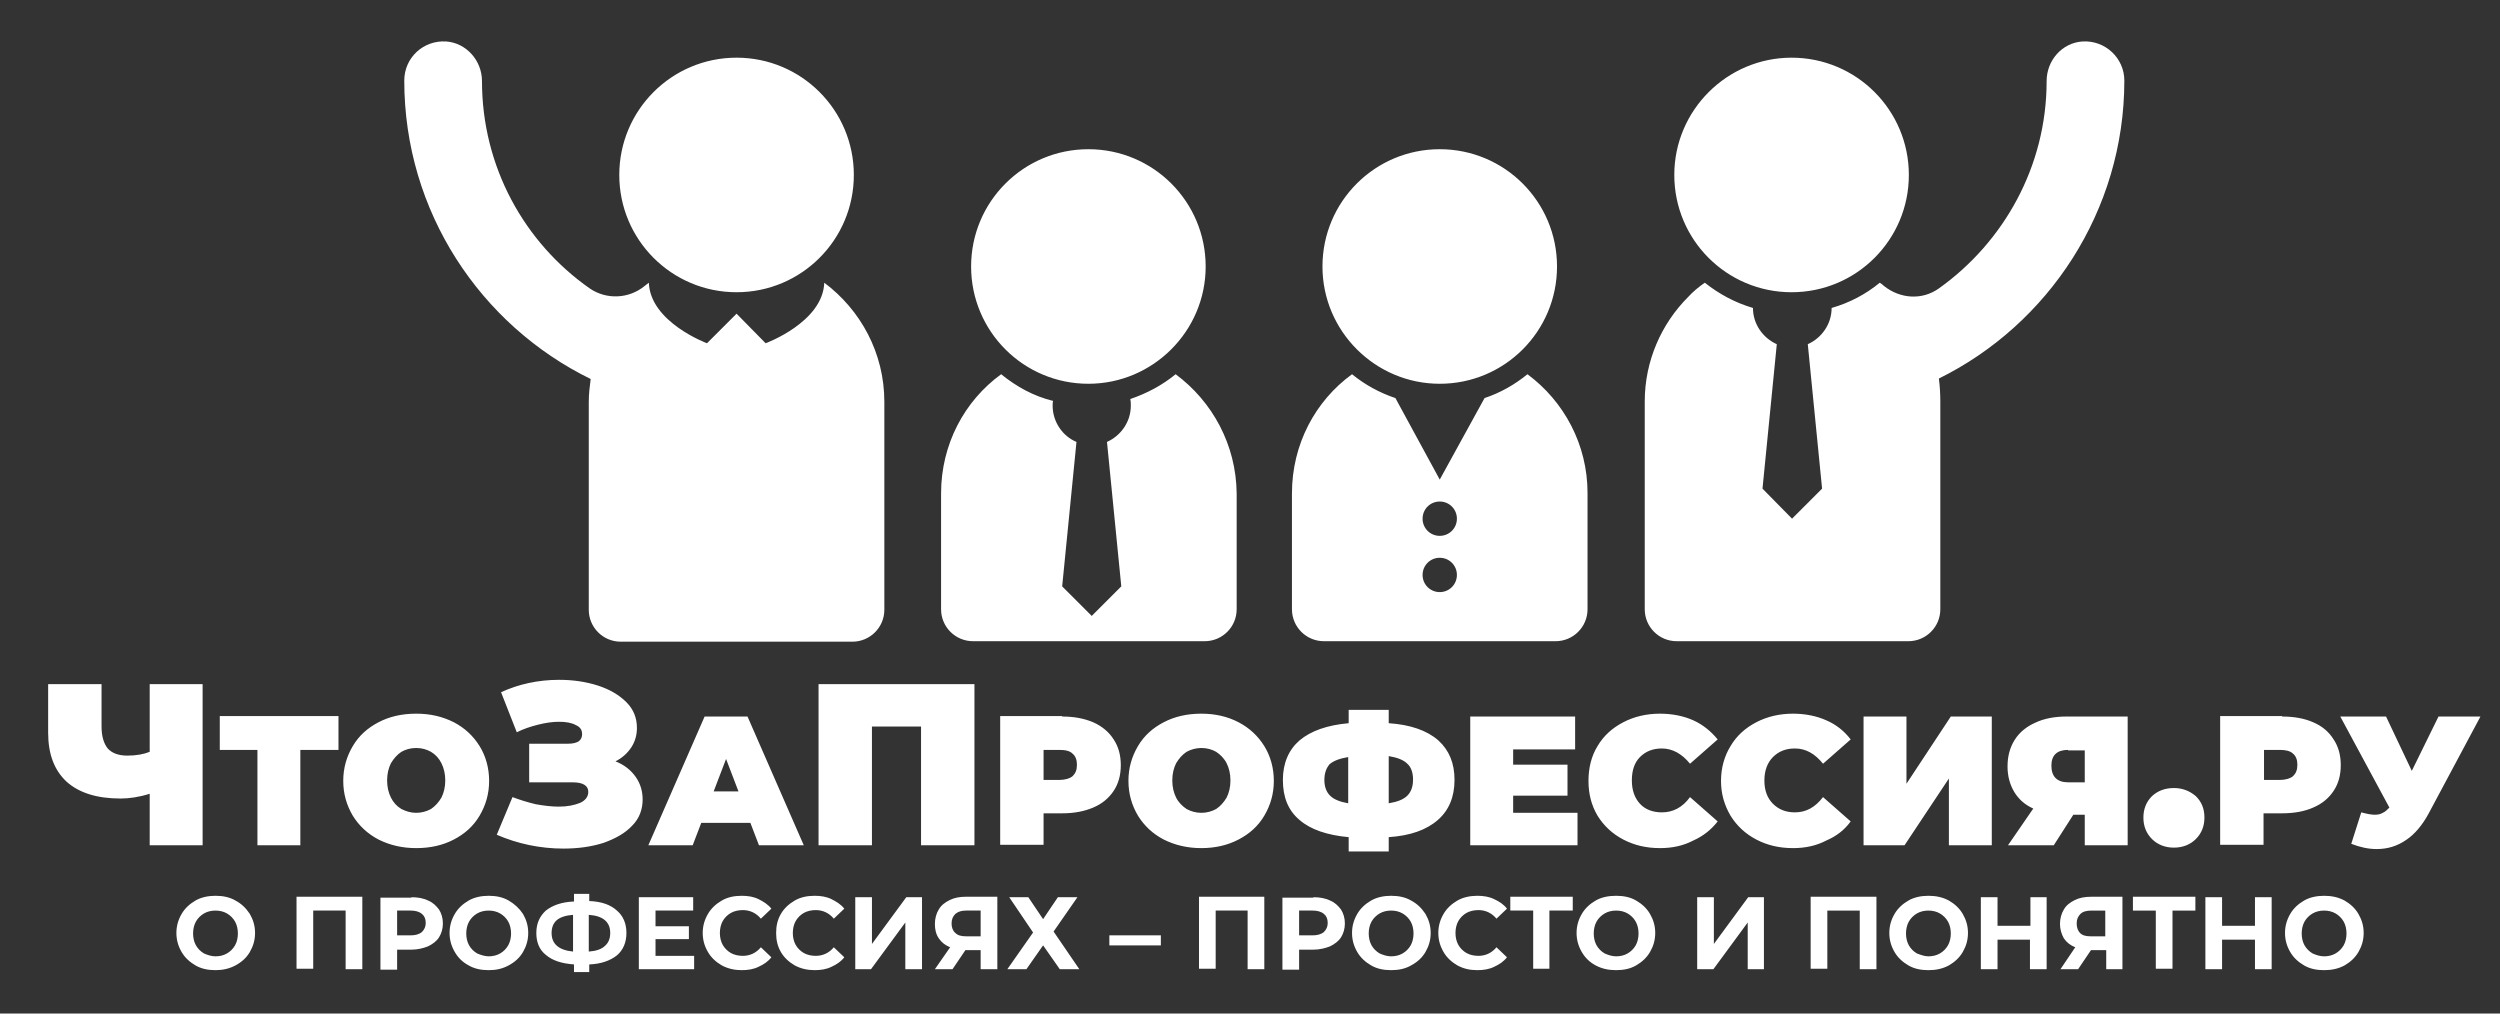 <svg width="524.4" height="212.6" xmlns="http://www.w3.org/2000/svg" xml:space="preserve" version="1.1">

 <rect width="100%" height="100%" fill="#333333" stroke="none"/>

 <g>
  <title>Layer 1</title>
  <g id="Слой_x0020_1">
   <path id="svg_1" fill="#FFFFFF" d="m136.1,59.3l0,0c-0.3,0.2 -0.6,0.5 -0.9,0.7c-3.3,2.7 -8,2.9 -11.5,0.5c-13.7,-9.6 -22.6,-25.5 -22.6,-43.5c0,-4.3 -3.3,-8 -7.5,-8.3c-4.8,-0.3 -8.8,3.4 -8.8,8.2c0,27.5 16,51.3 39.1,62.6c-0.2,1.6 -0.4,3.1 -0.4,4.8l0,20.9l0,22.7c0,3.7 3,6.7 6.7,6.7l48.6,0c3.7,0 6.7,-3 6.7,-6.7l0,-6.9l0,-36.7c0,-10.3 -5,-19.3 -12.6,-25l0,0c0,0 0,0 0,0l0,0c-0.3,8.3 -12.3,12.7 -12.3,12.7l-6.1,-6.2l-6.2,6.2c0,0 -11.9,-4.4 -12.2,-12.7l0,0l0,0zm92.2,21.2c13.5,0 24.6,-11 24.6,-24.6s-11,-24.6 -24.6,-24.6c-13.6,0 -24.6,11 -24.6,24.6s11,24.6 24.6,24.6zm73.7,0c13.6,0 24.6,-11 24.6,-24.6s-11,-24.6 -24.6,-24.6c-13.6,0 -24.6,11 -24.6,24.6s11.1,24.6 24.6,24.6zm18.4,-2c-2.7,2.2 -5.7,3.9 -9,5l-9.4,17.1l-9.3,-17.1c-3.3,-1.1 -6.4,-2.8 -9.1,-5c-7.7,5.6 -12.6,14.7 -12.6,25l0,23.2l0,1.1c0,3.7 3,6.7 6.7,6.7l48.6,0c3.7,0 6.7,-3 6.7,-6.7l0,-5.2l0,-19.2c0,-10.1 -4.9,-19.2 -12.6,-24.9zm-18.4,26.7l0,0c2,0 3.6,1.6 3.6,3.6c0,2 -1.6,3.6 -3.6,3.6c-2,0 -3.6,-1.6 -3.6,-3.6c0,-2 1.6,-3.6 3.6,-3.6zm0,11.8l0,0c2,0 3.6,1.6 3.6,3.6c0,2 -1.6,3.6 -3.6,3.6c-2,0 -3.6,-1.6 -3.6,-3.6c0,-2 1.6,-3.6 3.6,-3.6zm73.8,-55.7c13.6,0 24.6,-11 24.6,-24.6s-11,-24.6 -24.6,-24.6c-13.5,0 -24.6,11 -24.6,24.6s11,24.6 24.6,24.6zm69.8,-44.4c0,-4.7 -4,-8.5 -8.8,-8.2c-4.3,0.3 -7.5,4 -7.5,8.3c0,17.9 -9,33.8 -22.6,43.5c-3.5,2.5 -8.1,2.2 -11.5,-0.5c-0.3,-0.3 -0.6,-0.5 -0.9,-0.7c-2.9,2.4 -6.3,4.2 -10.1,5.3l0,0c0,3.4 -2.1,6.3 -5,7.6l3,30.3l-6.3,6.3l-6.2,-6.3l3,-30.3c-2.9,-1.3 -5,-4.2 -5,-7.6l0,0c-3.7,-1.1 -7.1,-2.9 -10.1,-5.3c-1.3,0.9 -2.5,1.9 -3.5,3c-5.6,5.6 -9.1,13.4 -9.1,21.9l0,36.8l0,6.8c0,3.7 3,6.7 6.7,6.7l48.6,0c3.7,0 6.7,-3 6.7,-6.7l0,-22.6l0,-21c0,-1.6 -0.1,-3.2 -0.3,-4.8c22.9,-11.3 38.9,-35.1 38.9,-62.5zm-199,61.6c-2.8,2.3 -6,4 -9.5,5.2c0.1,0.5 0.1,0.9 0.1,1.4c0,3.4 -2.1,6.3 -5,7.6l3,30.3l-2.9,2.9l-3.3,3.3l-3.8,-3.8l-2.4,-2.4l3,-30.3c-2.9,-1.2 -5,-4.2 -5,-7.6c0,-0.3 0,-0.7 0.1,-1c-4.1,-1 -7.7,-3 -10.9,-5.6c-7.7,5.6 -12.6,14.7 -12.6,25l0,19.1l0,5.2c0,3.7 3,6.7 6.7,6.7l48.6,0c3.7,0 6.7,-3 6.7,-6.7l0,-1.1l0,-23.2c-0.1,-10.2 -5.1,-19.3 -12.8,-25zm-92.1,-17.2c13.6,0 24.6,-11 24.6,-24.6s-11,-24.6 -24.6,-24.6c-13.6,0 -24.6,11 -24.6,24.6s11,24.6 24.6,24.6z" class="st0"/>
   <path id="svg_2" fill="#FFFFFF" d="m42.5,143.5l0,33.8l-11.1,0l0,-10.8c-2.2,0.7 -4.3,1 -6.1,1c-5,0 -8.7,-1.2 -11.3,-3.5c-2.6,-2.4 -3.9,-5.8 -3.9,-10.3l0,-10.2l11.2,0l0,8.9c0,2.1 0.5,3.6 1.3,4.6c0.9,1 2.3,1.5 4.1,1.5c1.9,0 3.5,-0.3 4.7,-0.8l0,-14.2l11.1,0zm86.6,16.2c1.8,0.7 3.2,1.8 4.2,3.2c1,1.4 1.5,3 1.5,4.8c0,2.1 -0.7,4 -2.2,5.5c-1.5,1.6 -3.5,2.7 -6,3.6c-2.5,0.8 -5.3,1.2 -8.4,1.2c-4.9,0 -9.6,-1 -14,-2.9l3.3,-7.9c1.6,0.6 3.2,1.1 4.9,1.5c1.7,0.3 3.3,0.5 4.8,0.5c1.8,0 3.3,-0.3 4.5,-0.8c1.1,-0.5 1.7,-1.3 1.7,-2.3c0,-1.3 -1.1,-2 -3.3,-2l-9.1,0l0,-8.1l8.2,0c1,0 1.7,-0.2 2.2,-0.5c0.5,-0.4 0.7,-0.9 0.7,-1.5c0,-0.9 -0.4,-1.5 -1.3,-1.9c-0.9,-0.5 -2.1,-0.7 -3.5,-0.7c-1.4,0 -2.8,0.2 -4.4,0.6c-1.6,0.4 -3.1,0.9 -4.5,1.6l-3.3,-8.4c3.7,-1.7 7.8,-2.6 12.2,-2.6c2.9,0 5.6,0.4 8.1,1.2c2.5,0.8 4.5,2 6,3.5c1.5,1.5 2.2,3.3 2.2,5.4c0,1.5 -0.4,2.9 -1.2,4.1c-0.8,1.2 -1.9,2.2 -3.3,2.9zm75.3,-16.2l0,33.8l-11.2,0l0,-24.9l-10.3,0l0,24.9l-11.2,0l0,-33.8l32.7,0zm251.6,34.3c-1.8,0 -3.4,-0.6 -4.6,-1.8c-1.2,-1.2 -1.8,-2.7 -1.8,-4.5c0,-1.8 0.6,-3.3 1.8,-4.5c1.2,-1.1 2.7,-1.7 4.6,-1.7c1.8,0 3.3,0.6 4.6,1.7c1.2,1.2 1.8,2.6 1.8,4.5c0,1.8 -0.6,3.3 -1.8,4.5c-1.2,1.2 -2.8,1.8 -4.6,1.8zm-385,-20.5l-8,0l0,20l-9,0l0,-20l-7.9,0l0,-7.1l24.9,0l0,7.1zm16.3,20.6c-2.9,0 -5.5,-0.6 -7.9,-1.8c-2.3,-1.2 -4.1,-2.9 -5.4,-5c-1.3,-2.2 -2,-4.6 -2,-7.3c0,-2.7 0.7,-5.1 2,-7.3c1.3,-2.2 3.1,-3.8 5.4,-5c2.3,-1.2 4.9,-1.8 7.9,-1.8s5.5,0.6 7.9,1.8c2.3,1.2 4.1,2.9 5.4,5c1.3,2.1 2,4.6 2,7.3c0,2.7 -0.7,5.1 -2,7.3c-1.3,2.2 -3.1,3.8 -5.4,5c-2.3,1.2 -4.9,1.8 -7.9,1.8zm0,-7.4c1.1,0 2.2,-0.3 3.1,-0.8c0.9,-0.6 1.6,-1.4 2.2,-2.4c0.5,-1 0.8,-2.2 0.8,-3.6c0,-1.4 -0.3,-2.6 -0.8,-3.6c-0.5,-1 -1.2,-1.8 -2.2,-2.4c-0.9,-0.5 -1.9,-0.8 -3.1,-0.8s-2.2,0.3 -3.1,0.8c-0.9,0.6 -1.6,1.4 -2.2,2.4c-0.5,1 -0.8,2.2 -0.8,3.6c0,1.4 0.3,2.6 0.8,3.6c0.5,1 1.2,1.8 2.2,2.4c1,0.5 2,0.8 3.1,0.8zm70.1,2.1l-10.3,0l-1.8,4.7l-9.3,0l11.8,-27l9,0l11.8,27l-9.4,0l-1.8,-4.7zm-2.5,-6.6l-2.6,-6.8l-2.6,6.8l5.2,0zm67.9,-15.7c2.5,0 4.6,0.4 6.5,1.2c1.8,0.8 3.3,2 4.3,3.6c1,1.5 1.5,3.3 1.5,5.4c0,2.1 -0.5,3.9 -1.5,5.4c-1,1.5 -2.4,2.7 -4.3,3.5c-1.9,0.8 -4,1.2 -6.5,1.2l-3.9,0l0,6.6l-9.1,0l0,-27l13,0l0,0.1zm-0.6,13.3c1.2,0 2.2,-0.3 2.8,-0.8c0.6,-0.6 0.9,-1.3 0.9,-2.4c0,-1 -0.3,-1.8 -0.9,-2.3c-0.6,-0.6 -1.5,-0.8 -2.8,-0.8l-3.3,0l0,6.3l3.3,0zm29.8,14.3c-2.9,0 -5.5,-0.6 -7.9,-1.8c-2.3,-1.2 -4.1,-2.9 -5.4,-5c-1.3,-2.2 -2,-4.6 -2,-7.3c0,-2.7 0.7,-5.1 2,-7.3c1.3,-2.2 3.1,-3.8 5.4,-5c2.3,-1.2 4.9,-1.8 7.9,-1.8c2.9,0 5.5,0.6 7.8,1.8c2.3,1.2 4.1,2.9 5.4,5c1.3,2.1 2,4.6 2,7.3c0,2.7 -0.7,5.1 -2,7.3c-1.3,2.2 -3.1,3.8 -5.4,5c-2.3,1.2 -4.9,1.8 -7.8,1.8zm0,-7.4c1.1,0 2.2,-0.3 3.1,-0.8c0.9,-0.6 1.6,-1.4 2.2,-2.4c0.5,-1 0.8,-2.2 0.8,-3.6c0,-1.4 -0.3,-2.6 -0.8,-3.6c-0.5,-1 -1.3,-1.8 -2.2,-2.4c-0.9,-0.5 -1.9,-0.8 -3.1,-0.8c-1.1,0 -2.2,0.3 -3.1,0.8c-0.9,0.6 -1.6,1.4 -2.2,2.4c-0.5,1 -0.8,2.2 -0.8,3.6c0,1.4 0.3,2.6 0.8,3.6c0.5,1 1.3,1.8 2.2,2.4c0.9,0.5 2,0.8 3.1,0.8zm53.1,-6.9c0,3.6 -1.2,6.4 -3.5,8.4c-2.4,2.1 -5.8,3.3 -10.3,3.6l0,3l-8.4,0l0,-3c-4.5,-0.4 -8,-1.6 -10.3,-3.6c-2.4,-2 -3.5,-4.8 -3.5,-8.4c0,-3.5 1.2,-6.3 3.5,-8.3c2.4,-2 5.8,-3.2 10.3,-3.6l0,-2.8l8.4,0l0,2.8c4.5,0.3 8,1.5 10.4,3.6c2.3,2.1 3.4,4.8 3.4,8.3zm-13.8,4.9c1.8,-0.3 3.1,-0.8 3.9,-1.6s1.2,-1.9 1.2,-3.4c0,-1.4 -0.4,-2.6 -1.2,-3.3c-0.8,-0.8 -2.1,-1.3 -3.9,-1.6l0,9.9zm-13.5,-4.9c0,1.4 0.4,2.5 1.2,3.3c0.8,0.8 2.1,1.3 3.8,1.6l0,-9.7c-1.8,0.3 -3.1,0.8 -3.9,1.5c-0.7,0.8 -1.1,1.9 -1.1,3.3zm53.1,6.8l0,6.9l-22.5,0l0,-27l22,0l0,6.9l-13,0l0,3.2l11.4,0l0,6.5l-11.4,0l0,3.6l13.5,0l0,-0.1zm17.3,7.5c-2.9,0 -5.4,-0.6 -7.7,-1.8c-2.3,-1.2 -4.1,-2.9 -5.4,-5c-1.3,-2.2 -1.9,-4.6 -1.9,-7.3c0,-2.7 0.6,-5.2 1.9,-7.3c1.3,-2.2 3.1,-3.8 5.4,-5c2.3,-1.2 4.9,-1.8 7.7,-1.8c2.6,0 5,0.5 7,1.4c2,0.9 3.7,2.3 5.1,4l-5.8,5.1c-1.7,-2.1 -3.7,-3.2 -5.9,-3.2c-1.9,0 -3.4,0.6 -4.6,1.8c-1.2,1.2 -1.7,2.9 -1.7,4.9c0,2.1 0.6,3.7 1.7,4.9s2.7,1.8 4.6,1.8c2.3,0 4.3,-1 5.9,-3.2l5.8,5.1c-1.4,1.8 -3.1,3.1 -5.1,4c-2.1,1.1 -4.4,1.6 -7,1.6zm27.9,0c-2.9,0 -5.4,-0.6 -7.7,-1.8c-2.3,-1.2 -4.1,-2.9 -5.4,-5c-1.3,-2.2 -2,-4.6 -2,-7.3c0,-2.7 0.7,-5.2 2,-7.3c1.3,-2.2 3.1,-3.8 5.4,-5s4.9,-1.8 7.7,-1.8c2.6,0 5,0.5 7,1.4c2.1,0.9 3.8,2.3 5.1,4l-5.8,5.1c-1.7,-2.1 -3.6,-3.2 -5.9,-3.2c-1.9,0 -3.4,0.6 -4.6,1.8c-1.2,1.2 -1.8,2.9 -1.8,4.9c0,2.1 0.6,3.7 1.8,4.9s2.7,1.8 4.6,1.8c2.3,0 4.2,-1 5.9,-3.2l5.8,5.1c-1.3,1.8 -3,3.1 -5.1,4c-2.1,1.1 -4.4,1.6 -7,1.6zm14.8,-27.6l9,0l0,14.1l9.3,-14.1l8.6,0l0,27l-9,0l0,-14l-9.3,14l-8.6,0l0,-27zm55.4,0l0,27l-9,0l0,-6.4l-2.4,0l-4.1,6.4l-9.6,0l5.3,-7.7c-1.8,-0.8 -3.1,-2 -4,-3.5c-0.9,-1.5 -1.4,-3.3 -1.4,-5.3c0,-2.2 0.5,-4 1.5,-5.6c1,-1.6 2.5,-2.8 4.3,-3.6c1.9,-0.9 4.1,-1.3 6.6,-1.3l12.8,0zm-12.5,7c-2.3,0 -3.5,1.1 -3.5,3.3c0,2.3 1.2,3.5 3.5,3.5l3.5,0l0,-6.7l-3.5,0l0,-0.1zm44.9,-7c2.5,0 4.7,0.4 6.5,1.2c1.9,0.8 3.3,2 4.3,3.6c1,1.5 1.5,3.3 1.5,5.4c0,2.1 -0.5,3.9 -1.5,5.4c-1,1.5 -2.4,2.7 -4.3,3.5c-1.8,0.8 -4,1.2 -6.5,1.2l-3.9,0l0,6.6l-9.1,0l0,-27l13,0l0,0.1zm-0.5,13.3c1.2,0 2.2,-0.3 2.8,-0.8c0.6,-0.6 0.9,-1.3 0.9,-2.4c0,-1 -0.3,-1.8 -0.9,-2.3c-0.6,-0.6 -1.6,-0.8 -2.8,-0.8l-3.3,0l0,6.3l3.3,0zm42.1,-13.3l-10.9,20.4c-1.3,2.4 -2.9,4.3 -4.7,5.5c-1.9,1.3 -3.9,1.9 -6.2,1.9c-1.7,0 -3.5,-0.4 -5.3,-1.1l2.1,-6.6c1.1,0.3 2.1,0.5 2.8,0.5c0.7,0 1.2,-0.1 1.7,-0.4c0.5,-0.2 0.9,-0.6 1.4,-1.1l-10.3,-19.1l9.6,0l5.4,11.4l5.6,-11.4l8.8,0z" class="st0"/>
   <path id="svg_3" fill="#FFFFFF" d="m45.2,203.5c-1.6,0 -3,-0.3 -4.2,-1c-1.2,-0.7 -2.2,-1.6 -2.9,-2.8c-0.7,-1.2 -1.1,-2.5 -1.1,-4c0,-1.5 0.4,-2.8 1.1,-4s1.7,-2.1 2.9,-2.8c1.2,-0.7 2.7,-1 4.2,-1c1.6,0 3,0.3 4.2,1c1.3,0.7 2.2,1.6 3,2.8c0.7,1.2 1.1,2.5 1.1,4c0,1.5 -0.4,2.8 -1.1,4c-0.7,1.2 -1.7,2.1 -3,2.8c-1.3,0.7 -2.7,1 -4.2,1zm0,-2.9c0.9,0 1.7,-0.2 2.4,-0.6c0.7,-0.4 1.3,-1 1.7,-1.7c0.4,-0.7 0.6,-1.6 0.6,-2.5c0,-0.9 -0.2,-1.8 -0.6,-2.5c-0.4,-0.7 -1,-1.3 -1.7,-1.7c-0.7,-0.4 -1.5,-0.6 -2.4,-0.6c-0.9,0 -1.7,0.2 -2.4,0.6c-0.7,0.4 -1.3,1 -1.7,1.7c-0.4,0.7 -0.6,1.6 -0.6,2.5c0,0.9 0.2,1.8 0.6,2.5c0.4,0.7 1,1.3 1.7,1.7c0.7,0.3 1.5,0.6 2.4,0.6zm187.5,-4.4l10.8,0l0,2.1l-10.8,0l0,-2.1zm-156.7,-8l0,15.1l-3.5,0l0,-12.3l-6.8,0l0,12.2l-3.5,0l0,-15.1l13.8,0l0,0.1zm10.3,0c1.3,0 2.5,0.2 3.5,0.7c1,0.4 1.7,1.1 2.3,1.9c0.5,0.8 0.8,1.8 0.8,2.9s-0.3,2.1 -0.8,2.9c-0.5,0.8 -1.3,1.4 -2.3,1.9c-1,0.4 -2.2,0.7 -3.5,0.7l-3,0l0,4.2l-3.5,0l0,-15.1l6.5,0l0,-0.1zm-0.2,8c1,0 1.8,-0.2 2.4,-0.7c0.5,-0.5 0.8,-1.1 0.8,-1.9c0,-0.9 -0.3,-1.5 -0.8,-1.9c-0.6,-0.5 -1.4,-0.7 -2.4,-0.7l-2.8,0l0,5.2l2.8,0zm16.4,7.3c-1.6,0 -3,-0.3 -4.2,-1c-1.3,-0.7 -2.2,-1.6 -2.9,-2.8c-0.7,-1.2 -1.1,-2.5 -1.1,-4c0,-1.5 0.4,-2.8 1.1,-4c0.7,-1.2 1.7,-2.1 2.9,-2.8c1.2,-0.7 2.7,-1 4.2,-1c1.6,0 3,0.3 4.2,1c1.2,0.7 2.2,1.6 3,2.8c0.7,1.2 1.1,2.5 1.1,4c0,1.5 -0.4,2.8 -1.1,4c-0.7,1.2 -1.7,2.1 -3,2.8s-2.6,1 -4.2,1zm0,-2.9c0.9,0 1.7,-0.2 2.4,-0.6c0.7,-0.4 1.3,-1 1.7,-1.7c0.4,-0.7 0.6,-1.6 0.6,-2.5c0,-0.9 -0.2,-1.8 -0.6,-2.5c-0.4,-0.7 -1,-1.3 -1.7,-1.7c-0.7,-0.4 -1.5,-0.6 -2.4,-0.6c-0.9,0 -1.7,0.2 -2.4,0.6c-0.7,0.4 -1.3,1 -1.7,1.7c-0.4,0.7 -0.6,1.6 -0.6,2.5c0,0.9 0.2,1.8 0.6,2.5c0.4,0.7 1,1.3 1.7,1.7c0.7,0.3 1.6,0.6 2.4,0.6zm28.9,-4.9c0,2 -0.7,3.6 -2,4.7c-1.4,1.1 -3.3,1.8 -5.8,1.9l0,1.6l-3.2,0l0,-1.6c-2.6,-0.2 -4.5,-0.8 -5.9,-2c-1.4,-1.1 -2,-2.7 -2,-4.6c0,-2 0.7,-3.5 2,-4.7c1.4,-1.1 3.3,-1.8 5.9,-1.9l0,-1.6l3.2,0l0,1.5c2.6,0.1 4.5,0.8 5.8,2c1.3,1.1 2,2.7 2,4.7zm-7.9,3.9c1.5,-0.1 2.7,-0.5 3.4,-1.2c0.7,-0.6 1.1,-1.5 1.1,-2.7c0,-2.3 -1.5,-3.6 -4.5,-3.8l0,7.7zm-7.8,-3.9c0,2.3 1.5,3.6 4.5,3.9l0,-7.7c-1.5,0.1 -2.7,0.5 -3.4,1.1c-0.7,0.6 -1.1,1.5 -1.1,2.7zm29.9,4.8l0,2.8l-11.6,0l0,-15.1l11.4,0l0,2.8l-7.9,0l0,3.3l7,0l0,2.7l-7,0l0,3.5l8.1,0zm10,3c-1.5,0 -2.9,-0.3 -4.2,-1c-1.2,-0.7 -2.2,-1.6 -2.9,-2.8s-1.1,-2.5 -1.1,-4c0,-1.5 0.4,-2.8 1.1,-4c0.7,-1.2 1.7,-2.1 2.9,-2.8c1.2,-0.7 2.6,-1 4.2,-1c1.3,0 2.5,0.2 3.5,0.7c1,0.5 2,1.1 2.7,2l-2.2,2.1c-1,-1.2 -2.3,-1.8 -3.8,-1.8c-0.9,0 -1.8,0.2 -2.5,0.6c-0.7,0.4 -1.3,1 -1.7,1.7c-0.4,0.7 -0.6,1.6 -0.6,2.5c0,0.9 0.2,1.8 0.6,2.5c0.4,0.7 1,1.3 1.7,1.7c0.7,0.4 1.6,0.6 2.5,0.6c1.5,0 2.8,-0.6 3.8,-1.8l2.2,2.1c-0.7,0.9 -1.6,1.5 -2.7,2c-1,0.5 -2.2,0.7 -3.5,0.7zm15.3,0c-1.5,0 -2.9,-0.3 -4.2,-1c-1.2,-0.7 -2.2,-1.6 -2.9,-2.8c-0.7,-1.2 -1,-2.5 -1,-4c0,-1.5 0.3,-2.8 1,-4c0.7,-1.2 1.7,-2.1 2.9,-2.8c1.2,-0.7 2.6,-1 4.2,-1c1.3,0 2.5,0.2 3.5,0.7c1,0.5 2,1.1 2.7,2l-2.2,2.1c-1,-1.2 -2.3,-1.8 -3.8,-1.8c-0.9,0 -1.8,0.2 -2.5,0.6c-0.7,0.4 -1.3,1 -1.7,1.7c-0.4,0.7 -0.6,1.6 -0.6,2.5c0,0.9 0.2,1.8 0.6,2.5c0.4,0.7 1,1.3 1.7,1.7c0.7,0.4 1.6,0.6 2.5,0.6c1.5,0 2.8,-0.6 3.8,-1.8l2.2,2.1c-0.7,0.9 -1.6,1.5 -2.7,2c-1,0.5 -2.2,0.7 -3.5,0.7zm8.5,-15.3l3.5,0l0,9.8l7.2,-9.8l3.3,0l0,15.1l-3.5,0l0,-9.8l-7.2,9.8l-3.3,0l0,-15.1zm29.8,0l0,15.1l-3.5,0l0,-4l-3.2,0l-2.7,4l-3.7,0l3.2,-4.6c-1,-0.4 -1.8,-1 -2.4,-1.9c-0.6,-0.9 -0.8,-1.9 -0.8,-3s0.3,-2.2 0.8,-3c0.5,-0.9 1.3,-1.5 2.3,-2c1,-0.5 2.1,-0.7 3.4,-0.7l6.6,0l0,0.1zm-6.5,2.8c-1,0 -1.7,0.2 -2.3,0.7c-0.5,0.5 -0.8,1.1 -0.8,2c0,0.9 0.3,1.6 0.8,2c0.5,0.5 1.2,0.7 2.2,0.7l3.1,0l0,-5.4l-3,0zm13,-2.8l3.1,4.6l3.1,-4.6l4.1,0l-5,7.2l5.4,7.9l-4.1,0l-3.5,-5l-3.5,5l-4,0l5.4,-7.7l-5,-7.4l4,0zm49.5,0l0,15.1l-3.5,0l0,-12.3l-6.7,0l0,12.2l-3.5,0l0,-15.1l13.7,0l0,0.1zm10.3,0c1.3,0 2.5,0.2 3.5,0.7c1,0.4 1.7,1.1 2.3,1.9c0.5,0.8 0.8,1.8 0.8,2.9s-0.3,2.1 -0.8,2.9c-0.5,0.8 -1.3,1.4 -2.3,1.9c-1,0.4 -2.2,0.7 -3.5,0.7l-3,0l0,4.2l-3.5,0l0,-15.1l6.5,0l0,-0.1zm-0.2,8c1,0 1.8,-0.2 2.4,-0.7c0.5,-0.5 0.8,-1.1 0.8,-1.9c0,-0.9 -0.3,-1.5 -0.8,-1.9c-0.6,-0.5 -1.4,-0.7 -2.4,-0.7l-2.8,0l0,5.2l2.8,0zm16.5,7.3c-1.6,0 -3,-0.3 -4.2,-1c-1.2,-0.7 -2.2,-1.6 -2.9,-2.8c-0.7,-1.2 -1.1,-2.5 -1.1,-4c0,-1.5 0.4,-2.8 1.1,-4c0.7,-1.2 1.7,-2.1 2.9,-2.8c1.2,-0.7 2.7,-1 4.2,-1c1.6,0 3,0.3 4.2,1c1.3,0.7 2.2,1.6 3,2.8c0.7,1.2 1.1,2.5 1.1,4c0,1.5 -0.4,2.8 -1.1,4c-0.7,1.2 -1.7,2.1 -3,2.8c-1.2,0.7 -2.6,1 -4.2,1zm0,-2.9c0.9,0 1.7,-0.2 2.4,-0.6c0.7,-0.4 1.3,-1 1.7,-1.7c0.4,-0.7 0.6,-1.6 0.6,-2.5c0,-0.9 -0.2,-1.8 -0.6,-2.5c-0.4,-0.7 -1,-1.3 -1.7,-1.7c-0.7,-0.4 -1.5,-0.6 -2.4,-0.6c-0.9,0 -1.7,0.2 -2.4,0.6c-0.7,0.4 -1.3,1 -1.7,1.7c-0.4,0.7 -0.6,1.6 -0.6,2.5c0,0.9 0.2,1.8 0.6,2.5c0.4,0.7 1,1.3 1.7,1.7c0.7,0.3 1.5,0.6 2.4,0.6zm18.1,2.9c-1.6,0 -2.9,-0.3 -4.2,-1c-1.2,-0.7 -2.2,-1.6 -2.9,-2.8c-0.7,-1.2 -1.1,-2.5 -1.1,-4c0,-1.5 0.4,-2.8 1.1,-4c0.7,-1.2 1.7,-2.1 2.9,-2.8c1.2,-0.7 2.7,-1 4.2,-1c1.3,0 2.5,0.2 3.5,0.7c1.1,0.5 2,1.1 2.7,2l-2.2,2.1c-1,-1.2 -2.3,-1.8 -3.8,-1.8c-0.9,0 -1.8,0.2 -2.5,0.6c-0.7,0.4 -1.3,1 -1.7,1.7c-0.4,0.7 -0.6,1.6 -0.6,2.5c0,0.9 0.2,1.8 0.6,2.5c0.4,0.7 1,1.3 1.7,1.7c0.7,0.4 1.6,0.6 2.5,0.6c1.5,0 2.8,-0.6 3.8,-1.8l2.2,2.1c-0.7,0.9 -1.6,1.5 -2.7,2c-1,0.5 -2.2,0.7 -3.5,0.7zm19.9,-12.5l-4.8,0l0,12.2l-3.4,0l0,-12.2l-4.8,0l0,-2.9l13.1,0l0,2.9l-0.1,0zm9.2,12.5c-1.6,0 -3,-0.3 -4.3,-1s-2.2,-1.6 -2.9,-2.8c-0.7,-1.2 -1.1,-2.5 -1.1,-4c0,-1.5 0.4,-2.8 1.1,-4c0.7,-1.2 1.7,-2.1 2.9,-2.8c1.2,-0.7 2.7,-1 4.3,-1c1.6,0 3,0.3 4.2,1c1.2,0.7 2.2,1.6 2.9,2.8c0.7,1.2 1.1,2.5 1.1,4c0,1.5 -0.4,2.8 -1.1,4c-0.7,1.2 -1.7,2.1 -2.9,2.8s-2.6,1 -4.2,1zm0,-2.9c0.9,0 1.7,-0.2 2.4,-0.6c0.7,-0.4 1.3,-1 1.7,-1.7c0.4,-0.7 0.6,-1.6 0.6,-2.5c0,-0.9 -0.2,-1.8 -0.6,-2.5c-0.4,-0.7 -1,-1.3 -1.7,-1.7c-0.7,-0.4 -1.5,-0.6 -2.4,-0.6c-0.9,0 -1.7,0.2 -2.4,0.6c-0.7,0.4 -1.3,1 -1.7,1.7c-0.4,0.7 -0.6,1.6 -0.6,2.5c0,0.9 0.2,1.8 0.6,2.5c0.4,0.7 1,1.3 1.7,1.7c0.7,0.3 1.5,0.6 2.4,0.6zm17,-12.4l3.5,0l0,9.8l7.2,-9.8l3.3,0l0,15.1l-3.4,0l0,-9.8l-7.2,9.8l-3.4,0l0,-15.1zm37.6,0l0,15.1l-3.5,0l0,-12.3l-6.8,0l0,12.2l-3.5,0l0,-15.1l13.8,0l0,0.1zm10.9,15.3c-1.6,0 -3,-0.3 -4.2,-1c-1.2,-0.7 -2.2,-1.6 -2.9,-2.8c-0.7,-1.2 -1.1,-2.5 -1.1,-4c0,-1.5 0.4,-2.8 1.1,-4c0.7,-1.2 1.7,-2.1 2.9,-2.8c1.2,-0.7 2.7,-1 4.2,-1c1.6,0 3,0.3 4.3,1c1.2,0.7 2.2,1.6 2.9,2.8c0.7,1.2 1.1,2.5 1.1,4c0,1.5 -0.4,2.8 -1.1,4c-0.7,1.2 -1.7,2.1 -2.9,2.8c-1.3,0.7 -2.7,1 -4.3,1zm0,-2.9c0.9,0 1.7,-0.2 2.4,-0.6c0.7,-0.4 1.3,-1 1.7,-1.7c0.4,-0.7 0.6,-1.6 0.6,-2.5c0,-0.9 -0.2,-1.8 -0.6,-2.5c-0.4,-0.7 -1,-1.3 -1.7,-1.7c-0.7,-0.4 -1.5,-0.6 -2.4,-0.6c-0.9,0 -1.7,0.2 -2.4,0.6c-0.7,0.4 -1.3,1 -1.7,1.7c-0.4,0.7 -0.6,1.6 -0.6,2.5c0,0.9 0.2,1.8 0.6,2.5c0.4,0.7 1,1.3 1.7,1.7c0.8,0.3 1.6,0.6 2.4,0.6zm24.8,-12.4l0,15.1l-3.5,0l0,-6.2l-6.8,0l0,6.2l-3.5,0l0,-15.1l3.5,0l0,6l6.9,0l0,-6l3.4,0zm15.9,0l0,15.1l-3.4,0l0,-4l-3.2,0l-2.7,4l-3.7,0l3.1,-4.6c-1,-0.4 -1.8,-1 -2.4,-1.9c-0.5,-0.9 -0.8,-1.9 -0.8,-3s0.3,-2.2 0.8,-3c0.5,-0.9 1.3,-1.5 2.3,-2c1,-0.5 2.1,-0.7 3.5,-0.7l6.5,0l0,0.1zm-6.5,2.8c-1,0 -1.8,0.2 -2.3,0.7c-0.5,0.5 -0.8,1.1 -0.8,2c0,0.9 0.3,1.6 0.7,2c0.5,0.5 1.2,0.7 2.2,0.7l3.1,0l0,-5.4l-2.9,0zm21.8,0l-4.8,0l0,12.2l-3.5,0l0,-12.2l-4.8,0l0,-2.9l13.1,0l0,2.9zm16,-2.8l0,15.1l-3.5,0l0,-6.2l-6.9,0l0,6.2l-3.5,0l0,-15.1l3.5,0l0,6l6.9,0l0,-6l3.5,0zm11,15.3c-1.6,0 -3,-0.3 -4.2,-1c-1.2,-0.7 -2.2,-1.6 -2.9,-2.8c-0.7,-1.2 -1.1,-2.5 -1.1,-4c0,-1.5 0.4,-2.8 1.1,-4c0.7,-1.2 1.7,-2.1 2.9,-2.8c1.2,-0.7 2.7,-1 4.2,-1c1.6,0 3,0.3 4.3,1c1.2,0.7 2.2,1.6 2.9,2.8c0.7,1.2 1.1,2.5 1.1,4c0,1.5 -0.4,2.8 -1.1,4c-0.7,1.2 -1.7,2.1 -2.9,2.8c-1.3,0.7 -2.7,1 -4.3,1zm0,-2.9c0.9,0 1.7,-0.2 2.4,-0.6c0.7,-0.4 1.3,-1 1.7,-1.7c0.4,-0.7 0.6,-1.6 0.6,-2.5c0,-0.9 -0.2,-1.8 -0.6,-2.5c-0.4,-0.7 -1,-1.3 -1.7,-1.7c-0.7,-0.4 -1.5,-0.6 -2.4,-0.6c-0.9,0 -1.7,0.2 -2.4,0.6c-0.7,0.4 -1.3,1 -1.7,1.7c-0.4,0.7 -0.6,1.6 -0.6,2.5c0,0.9 0.2,1.8 0.6,2.5c0.4,0.7 1,1.3 1.7,1.7c0.7,0.3 1.5,0.6 2.4,0.6z" class="st0"/>
  </g>
 </g>
</svg>